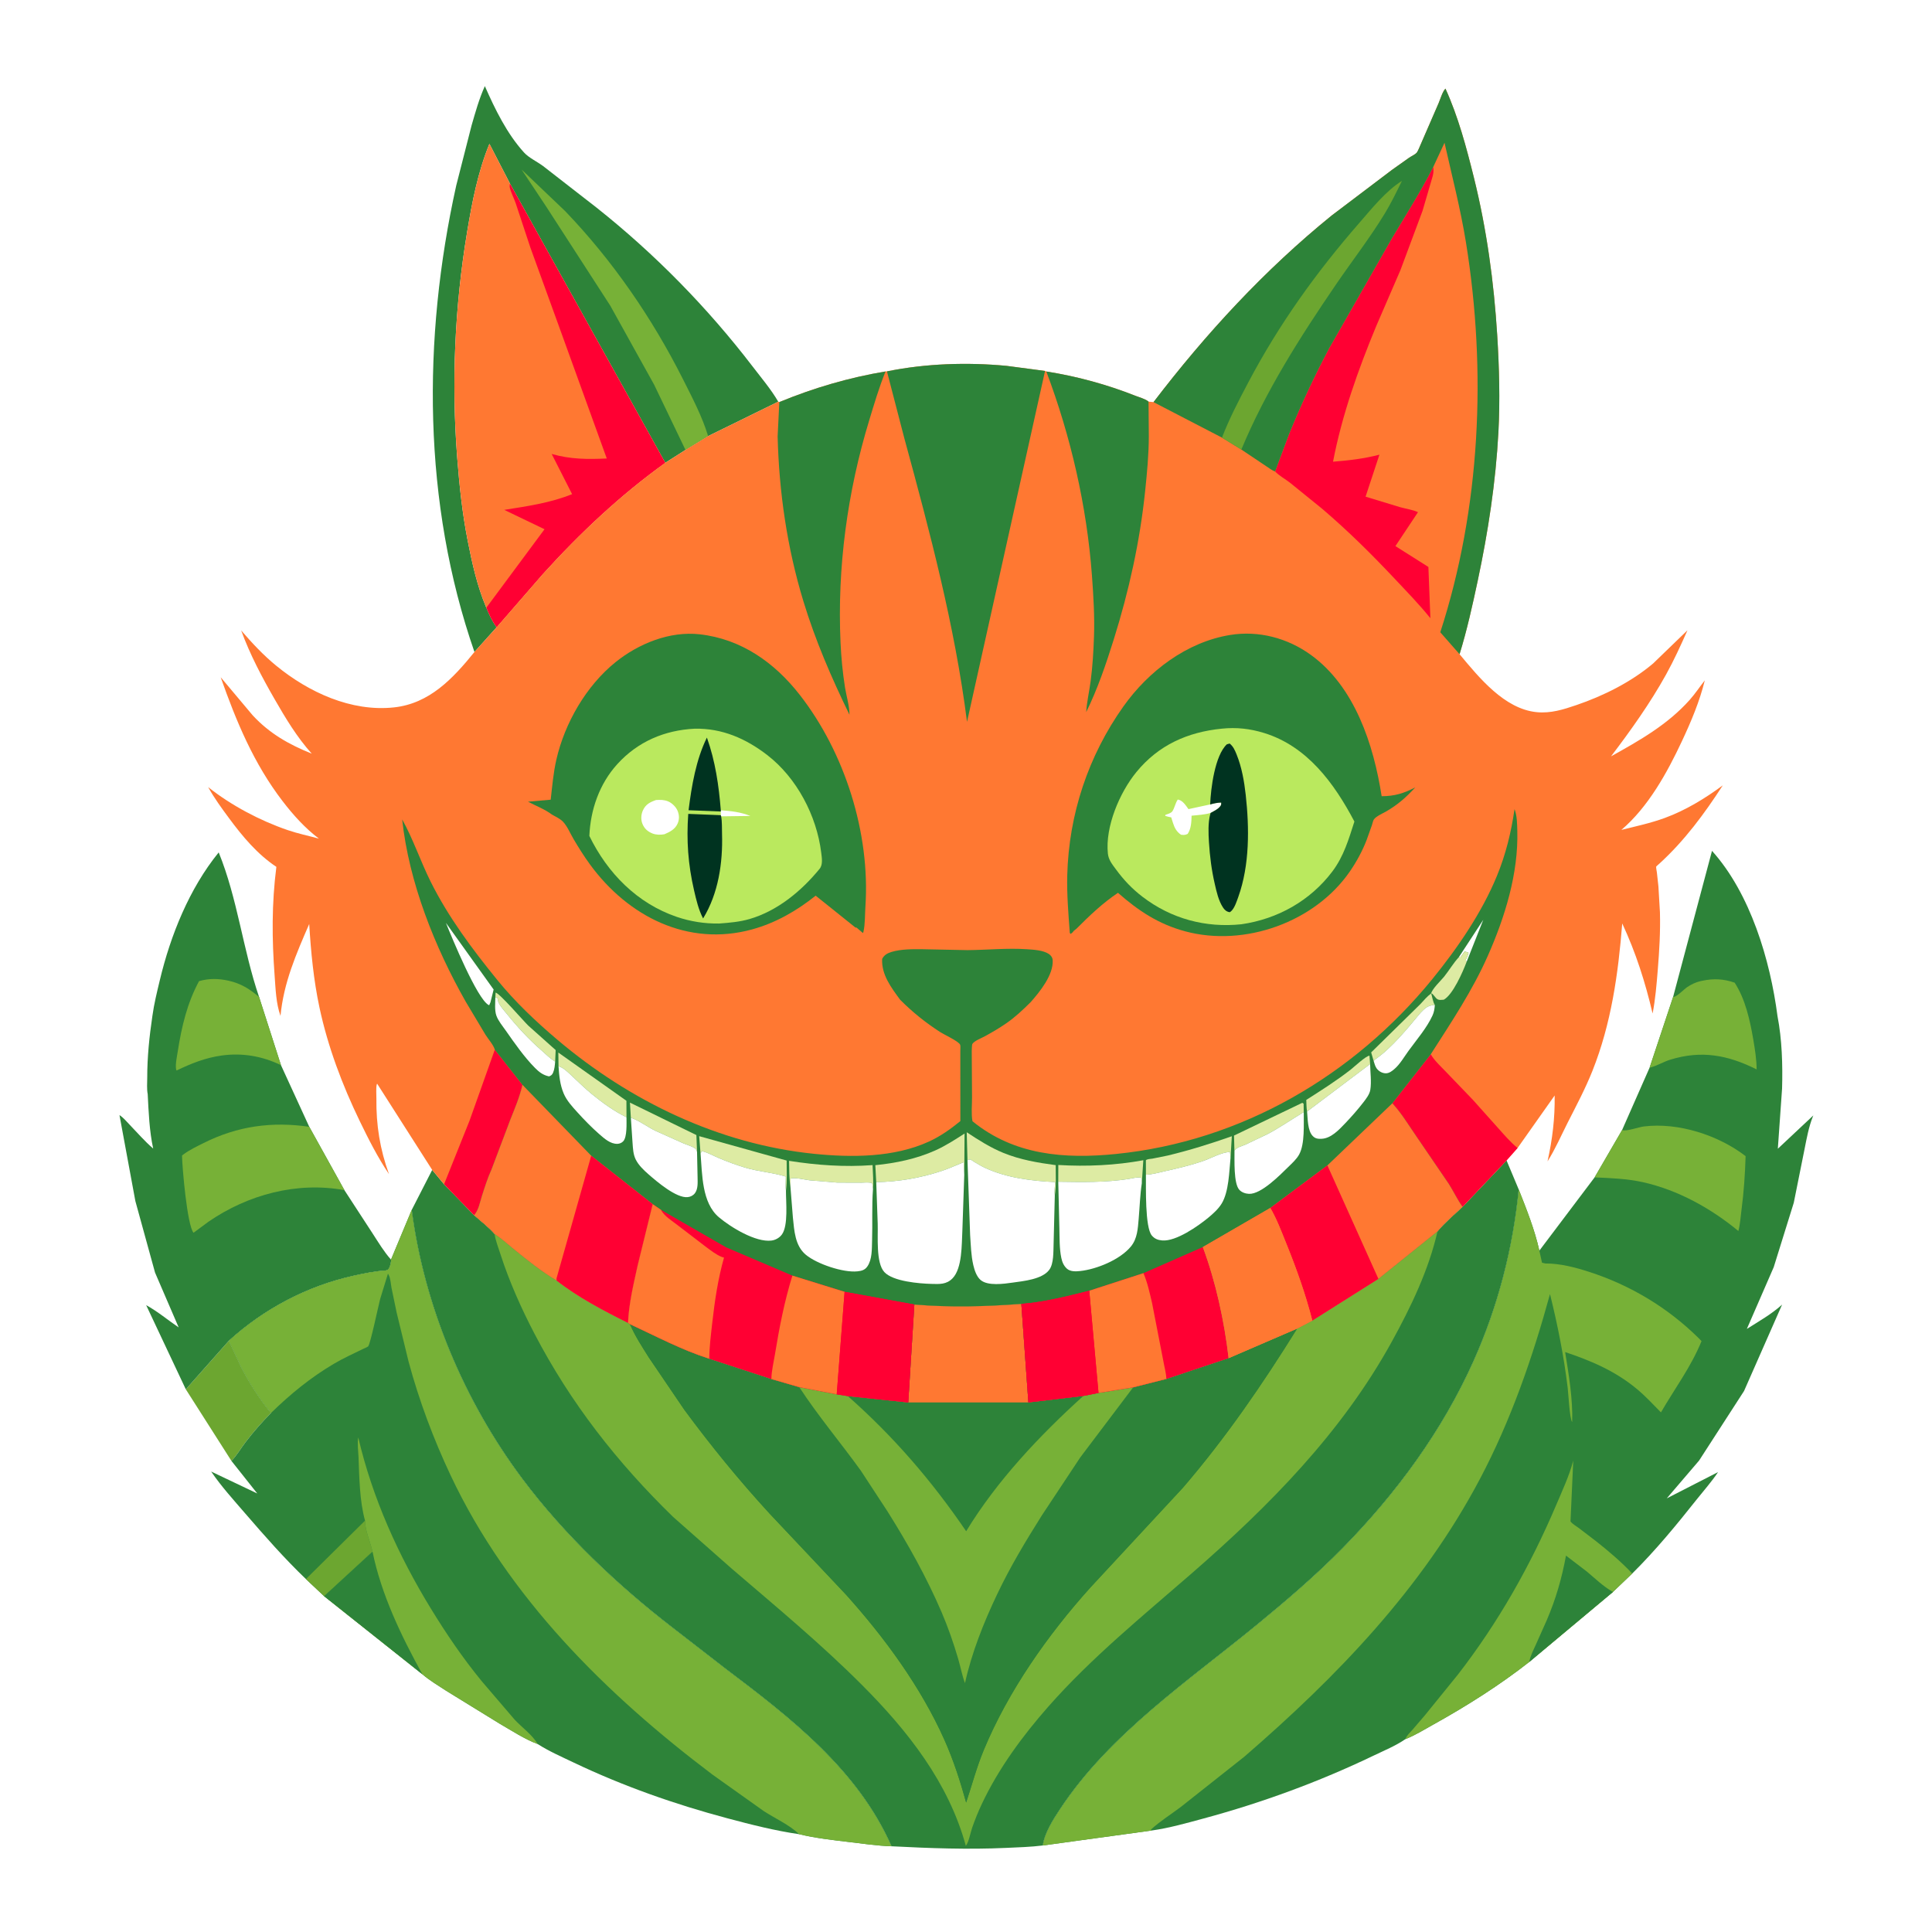 <svg version="1.1" xmlns="http://www.w3.org/2000/svg" style="display: block;" viewBox="0 0 2048 2048" width="1024" height="1024">
<path transform="translate(0,0)" fill="rgb(255,255,255)" d="M -0 -0 L 2048 0 L 2048 2048 L -0 2048 L -0 -0 z"/>
<path transform="translate(0,0)" fill="rgb(108,166,48)" d="M 242.606 1421.25 L 255.545 1448.95 C 264.097 1465.71 275.335 1483.31 287.312 1497.79 C 277.497 1507.68 268.551 1517.9 260.106 1529 C 255.217 1535.43 250.983 1542.86 245.323 1548.6 L 196.967 1472.73 L 242.606 1421.25 z"/>
<path transform="translate(0,0)" fill="rgb(45,131,57)" d="M 502.933 691.125 C 448.054 533.106 447.649 359.007 483.587 196.826 L 499.849 133.125 C 503.919 119.03 507.9 104.655 513.962 91.277 C 524.784 115.852 537.348 141.699 555.569 161.741 C 560.654 167.335 569.613 171.446 575.831 176.129 L 632.524 220.205 C 694.065 269.077 749.924 325.991 797.698 388.356 C 806.913 400.386 817.376 412.74 824.99 425.801 L 750.641 462.288 L 726.643 476.952 L 705.215 490.596 L 540.564 194.598 L 518.812 152.468 C 506.571 182.341 500.445 214.189 495.169 245.912 C 482.012 325.027 478.432 405.56 484.687 485.5 C 486.994 514.975 490.039 543.944 495.745 573 C 500.392 596.669 505.753 620.967 515.145 643.273 L 515.55 644.195 C 518.474 651.42 521.808 658.62 526.454 664.919 L 502.933 691.125 z"/>
<path transform="translate(0,0)" fill="rgb(119,177,55)" d="M 726.643 476.952 L 693.395 407.763 L 646.896 324 L 578.997 219 L 552.89 179.706 L 599.09 223.79 C 649.292 276.045 691.274 337.054 723.839 401.706 C 733.566 421.017 744.402 441.547 750.641 462.288 L 726.643 476.952 z"/>
<path transform="translate(0,0)" fill="rgb(255,120,50)" d="M 515.55 644.195 L 515.145 643.273 C 505.753 620.967 500.392 596.669 495.745 573 C 490.039 543.944 486.994 514.975 484.687 485.5 C 478.432 405.56 482.012 325.027 495.169 245.912 C 500.445 214.189 506.571 182.341 518.812 152.468 L 540.564 194.598 L 705.215 490.596 C 657.538 524.816 614.798 565.077 575.435 608.538 L 526.454 664.919 C 521.808 658.62 518.474 651.42 515.55 644.195 z"/>
<path transform="translate(0,0)" fill="rgb(255,0,51)" d="M 515.55 644.195 L 577.222 561.006 L 534.515 540.485 C 558.822 536.615 583.553 533.115 606.457 523.814 L 584.81 481.222 C 604.739 486.933 622.697 486.958 643.205 486.027 L 592.556 346.01 L 562.245 262.496 L 546.676 215.488 C 544.838 210.023 541.519 203.942 540.31 198.494 C 540.074 197.428 540.434 195.618 540.564 194.598 L 705.215 490.596 C 657.538 524.816 614.798 565.077 575.435 608.538 L 526.454 664.919 C 521.808 658.62 518.474 651.42 515.55 644.195 z"/>
<path transform="translate(0,0)" fill="rgb(45,131,57)" d="M 161.536 1077 C 163.256 1064.32 166.433 1051.49 169.407 1039.06 C 180.826 991.309 200.66 941.95 231.83 903.582 C 251.868 952.729 257.483 1006.65 274.651 1056.88 L 297.844 1129.11 L 327.835 1194.45 L 365.078 1261.6 L 395.127 1307.75 C 401.164 1317.05 407.075 1326.96 414.478 1335.25 C 414.9 1337.88 413.457 1343.32 411.735 1345.37 C 411.03 1346.2 409.898 1346.49 408.906 1346.81 C 397.351 1347.48 386.195 1349.84 374.923 1352.32 C 325.824 1363.14 279.781 1387.41 242.606 1421.25 L 196.967 1472.73 L 154.944 1383.53 C 166.949 1390.02 178.039 1399.46 189.399 1407.1 L 164.349 1348.99 L 143.483 1273.15 L 126.654 1182.08 C 130.755 1184.63 134.194 1188.92 137.562 1192.4 C 145.704 1200.8 153.473 1209.91 162.379 1217.51 C 158.325 1198.89 157.544 1178.79 156.565 1159.78 C 155.487 1154.49 156.078 1147.83 156.074 1142.4 C 156.055 1120.47 158.329 1098.67 161.536 1077 z"/>
<path transform="translate(0,0)" fill="rgb(119,177,55)" d="M 210.984 1040.07 C 221.288 1037 231.903 1037.22 242.316 1039.59 C 255.54 1042.61 264.448 1048.23 274.651 1056.88 L 297.844 1129.11 C 278.047 1119.53 256.834 1115.86 235 1118.89 C 217.688 1121.29 202.78 1127.28 187.13 1134.81 L 186.647 1133.42 C 185.782 1128.03 187.585 1119.9 188.436 1114.49 C 192.55 1088.28 198.305 1063.57 210.984 1040.07 z"/>
<path transform="translate(0,0)" fill="rgb(119,177,55)" d="M 192.949 1224.93 L 194.16 1223.97 C 200.637 1219.02 208.684 1215.23 215.963 1211.59 C 251.881 1193.63 288.252 1188.67 327.835 1194.45 L 365.078 1261.6 C 314.819 1252.39 262.922 1266.28 221.141 1294.96 L 205.161 1306.77 C 198.409 1299.1 193.106 1237.04 192.949 1224.93 z"/>
<path transform="translate(0,0)" fill="rgb(45,131,57)" d="M 436.438 1282.55 C 449.766 1384.83 492.139 1485.28 553.852 1567.73 C 597.804 1626.45 654.394 1680.18 712.445 1724.94 L 768.863 1768.66 C 837.91 1820.79 909.258 1875.86 945.083 1957.13 C 930.213 1956.66 915.027 1954.41 900.253 1952.64 C 882.702 1950.53 864.216 1948.49 847.048 1944.31 C 821.617 1940.66 796.189 1934.16 771.376 1927.55 C 715.332 1912.61 660.375 1893.3 607.986 1868.31 C 595.272 1862.24 581.79 1856.35 569.934 1848.74 C 556.059 1843.61 542.298 1834.47 529.446 1827.05 L 473.049 1792.34 C 464.613 1786.78 455.309 1781.34 447.702 1774.74 L 343.556 1691.99 L 324.277 1673.87 C 301.546 1652.07 280.589 1628.24 260.027 1604.41 C 247.642 1590.05 234.498 1575.57 223.83 1559.89 L 272.72 1583.15 L 245.323 1548.6 C 250.983 1542.86 255.217 1535.43 260.106 1529 C 268.551 1517.9 277.497 1507.68 287.312 1497.79 C 275.335 1483.31 264.097 1465.71 255.545 1448.95 L 242.606 1421.25 C 279.781 1387.41 325.824 1363.14 374.923 1352.32 C 386.195 1349.84 397.351 1347.48 408.906 1346.81 C 409.898 1346.49 411.03 1346.2 411.735 1345.37 C 413.457 1343.32 414.9 1337.88 414.478 1335.25 L 436.438 1282.55 z"/>
<path transform="translate(0,0)" fill="rgb(108,166,48)" d="M 386.955 1611.93 C 386.939 1622.21 392.557 1634.56 394.892 1644.79 L 343.556 1691.99 L 324.277 1673.87 L 386.955 1611.93 z"/>
<path transform="translate(0,0)" fill="rgb(119,177,55)" d="M 386.955 1611.93 C 381.124 1591.06 380.921 1565.98 380.037 1544.37 C 379.777 1537.99 378.592 1529.87 379.765 1523.7 C 394.763 1588.01 422.352 1648.97 456.688 1705.09 C 473.115 1731.94 490.744 1757.89 510.741 1782.24 L 545.425 1822.77 C 552.867 1830.82 564.694 1839.33 569.934 1848.74 C 556.059 1843.61 542.298 1834.47 529.446 1827.05 L 473.049 1792.34 C 464.613 1786.78 455.309 1781.34 447.702 1774.74 L 343.556 1691.99 L 394.892 1644.79 C 392.557 1634.56 386.939 1622.21 386.955 1611.93 z"/>
<path transform="translate(0,0)" fill="rgb(45,131,57)" d="M 343.556 1691.99 L 394.892 1644.79 C 404.196 1690.37 425.385 1734.27 447.702 1774.74 L 343.556 1691.99 z"/>
<path transform="translate(0,0)" fill="rgb(119,177,55)" d="M 436.438 1282.55 C 449.766 1384.83 492.139 1485.28 553.852 1567.73 C 597.804 1626.45 654.394 1680.18 712.445 1724.94 L 768.863 1768.66 C 837.91 1820.79 909.258 1875.86 945.083 1957.13 C 930.213 1956.66 915.027 1954.41 900.253 1952.64 C 882.702 1950.53 864.216 1948.49 847.048 1944.31 C 837.008 1934.44 821.193 1927.46 809.394 1919.68 L 755.176 1881.1 C 642.489 1796.02 538.676 1693.37 477.726 1564.04 C 459.506 1525.37 444.224 1484.66 433.115 1443.37 L 420.416 1391.2 L 415.031 1365.26 C 414.22 1361.04 414.031 1355.11 411.963 1351.35 L 411.242 1350.12 L 402.983 1377 C 401.218 1383.54 392.517 1425.27 390.254 1427.21 C 389.095 1428.21 386.722 1429 385.26 1429.72 C 374.676 1434.95 364 1439.7 353.814 1445.73 C 329.069 1460.37 307.851 1477.78 287.312 1497.79 C 275.335 1483.31 264.097 1465.71 255.545 1448.95 L 242.606 1421.25 C 279.781 1387.41 325.824 1363.14 374.923 1352.32 C 386.195 1349.84 397.351 1347.48 408.906 1346.81 C 409.898 1346.49 411.03 1346.2 411.735 1345.37 C 413.457 1343.32 414.9 1337.88 414.478 1335.25 L 436.438 1282.55 z"/>
<path transform="translate(0,0)" fill="rgb(45,131,57)" d="M 1773.52 1056.94 L 1814.79 901.943 C 1855.57 947.302 1876.49 1017.74 1884.23 1077.18 C 1889.01 1101.76 1889.8 1129.02 1889.07 1153.99 L 1884.58 1217.7 L 1922.19 1182.42 L 1921.61 1183.86 C 1917.32 1194.71 1915.21 1206.48 1912.93 1217.91 L 1901.48 1274.96 L 1880.23 1343.21 L 1851.73 1408.71 C 1864.32 1400.75 1878.05 1392.97 1889.1 1382.93 L 1848.78 1474.47 L 1801.68 1547.37 L 1800.94 1548.45 L 1766.81 1588.35 L 1821.23 1560.47 C 1814.4 1570.72 1806.23 1579.84 1798.59 1589.47 C 1776.94 1616.75 1755.03 1643.43 1730.23 1668 L 1709.77 1687.55 L 1621.06 1761.74 C 1589.87 1786.24 1554.71 1808.46 1520.05 1827.72 C 1510.28 1833.14 1500.1 1839.52 1489.72 1843.59 C 1479.56 1850.61 1467.28 1855.63 1456.16 1860.98 C 1398.23 1888.81 1337.68 1910.99 1275.63 1927.74 C 1257.86 1932.54 1239.23 1937.84 1221 1940.4 L 1105.45 1956.28 C 1107.18 1943.01 1116.55 1928.5 1123.84 1917.48 C 1176.51 1837.83 1259.64 1781.94 1332.49 1722.16 C 1363.78 1696.48 1394.75 1670.01 1423.13 1641.11 C 1480.2 1583 1529.03 1516.63 1562.34 1442 C 1587.92 1384.68 1603.76 1323.33 1609.91 1260.88 C 1618.09 1281.54 1627.02 1304.05 1631.77 1325.73 L 1690.34 1248.08 L 1719.47 1197.92 L 1748.63 1131.76 L 1773.52 1056.94 z"/>
<path transform="translate(0,0)" fill="rgb(119,177,55)" d="M 1773.52 1056.94 C 1777.47 1056.8 1785 1048.73 1788.56 1046.33 C 1792.61 1043.61 1797.71 1041.12 1802.5 1040.07 L 1804.5 1039.66 C 1816.44 1037.05 1827.22 1037.63 1838.81 1041.67 C 1850.14 1059.11 1855.09 1081.62 1858.55 1101.94 C 1860.27 1112.04 1862.1 1123.37 1862.1 1133.62 C 1831.59 1118.35 1803.68 1113.08 1770.46 1123.33 C 1763.57 1125.46 1757.25 1129.42 1750.41 1131.3 L 1748.63 1131.76 L 1773.52 1056.94 z"/>
<path transform="translate(0,0)" fill="rgb(119,177,55)" d="M 1719.47 1197.92 C 1724.19 1199.59 1736.78 1194.81 1742.5 1194.1 C 1779.01 1189.58 1821.46 1203.26 1850.42 1225.55 C 1849.81 1244.87 1848.54 1263.76 1846.01 1282.94 C 1845.06 1290.18 1844.64 1297.89 1842.74 1304.92 C 1813.76 1280.9 1778.52 1261.36 1741.5 1253.16 C 1724.85 1249.48 1707.34 1248.81 1690.34 1248.08 L 1719.47 1197.92 z"/>
<path transform="translate(0,0)" fill="rgb(119,177,55)" d="M 1489.72 1843.59 C 1491.17 1839.68 1494.69 1836.54 1497.42 1833.45 L 1510.5 1818.22 L 1545.31 1775.3 C 1588.33 1719.81 1622.47 1659.37 1649.85 1594.85 C 1656.36 1579.51 1663.47 1564.41 1667.72 1548.25 L 1664.8 1612.75 C 1666.87 1615.56 1670.73 1617.65 1673.58 1619.76 L 1692.36 1634.11 C 1705.58 1644.63 1718.66 1655.67 1730.23 1668 L 1709.77 1687.55 L 1621.06 1761.74 C 1589.87 1786.24 1554.71 1808.46 1520.05 1827.72 C 1510.28 1833.14 1500.1 1839.52 1489.72 1843.59 z"/>
<path transform="translate(0,0)" fill="rgb(45,131,57)" d="M 1621.06 1761.74 L 1621.17 1761.27 C 1622.36 1755.11 1625.39 1749.32 1627.96 1743.62 L 1639.67 1717.4 C 1649.29 1694.92 1655.61 1672.99 1660.02 1649.02 L 1682.38 1666.12 C 1690.83 1673.27 1698.94 1681.07 1708.47 1686.78 L 1709.77 1687.55 L 1621.06 1761.74 z"/>
<path transform="translate(0,0)" fill="rgb(119,177,55)" d="M 1609.91 1260.88 C 1618.09 1281.54 1627.02 1304.05 1631.77 1325.73 L 1634.59 1338.51 L 1638.16 1339.35 C 1653.74 1339.23 1670 1343.51 1684.72 1348.28 C 1728.46 1362.45 1767.86 1386.14 1800.58 1418.42 L 1803.7 1421.64 C 1792.66 1448.79 1775.26 1472.04 1760.67 1497.18 C 1752.57 1488.94 1744.57 1480.28 1735.72 1472.85 C 1712.75 1453.58 1687.2 1442.66 1659.11 1433.25 C 1662.97 1457.14 1667.39 1483.27 1666.57 1507.5 C 1663.84 1503.67 1662.58 1477.48 1661.81 1471.16 C 1657.78 1437.64 1651.17 1404.53 1643.06 1371.77 C 1624.65 1439.03 1601.42 1506.08 1568.73 1567.87 C 1507.3 1684.02 1417.51 1776.99 1319.03 1862.18 L 1251.75 1915.42 C 1241.37 1923.25 1229.52 1930.67 1220 1939.44 L 1221 1940.4 L 1105.45 1956.28 C 1107.18 1943.01 1116.55 1928.5 1123.84 1917.48 C 1176.51 1837.83 1259.64 1781.94 1332.49 1722.16 C 1363.78 1696.48 1394.75 1670.01 1423.13 1641.11 C 1480.2 1583 1529.03 1516.63 1562.34 1442 C 1587.92 1384.68 1603.76 1323.33 1609.91 1260.88 z"/>
<path transform="translate(0,0)" fill="rgb(45,131,57)" d="M 1597.01 1230.1 L 1609.91 1260.88 C 1603.76 1323.33 1587.92 1384.68 1562.34 1442 C 1529.03 1516.63 1480.2 1583 1423.13 1641.11 C 1394.75 1670.01 1363.78 1696.48 1332.49 1722.16 C 1259.64 1781.94 1176.51 1837.83 1123.84 1917.48 C 1116.55 1928.5 1107.18 1943.01 1105.45 1956.28 C 1092.66 1957.89 1079.48 1958.25 1066.59 1958.84 C 1025.88 1960.72 985.728 1959.21 945.083 1957.13 C 909.258 1875.86 837.91 1820.79 768.863 1768.66 L 712.445 1724.94 C 654.394 1680.18 597.804 1626.45 553.852 1567.73 C 492.139 1485.28 449.766 1384.83 436.438 1282.55 L 458.143 1240.16 L 470.736 1255.36 L 502.595 1288.18 C 509.674 1294.57 518.063 1300.83 524.262 1308 C 531.588 1312.83 538.007 1318.74 544.796 1324.26 C 559.018 1335.83 574.217 1348.06 590 1357.39 C 612.716 1375.2 639.906 1389.43 665.734 1402.32 L 667.72 1403.62 C 695.598 1416.56 722.472 1430.91 751.879 1440.31 L 817.688 1461.82 L 847.235 1470.39 L 886.968 1478.04 L 898.686 1479.89 L 962.766 1486.65 L 969.238 1382.85 C 1007.57 1386.06 1044.38 1385 1082.68 1382.17 L 1090.13 1486.63 L 1148.44 1479.7 L 1164.45 1476.55 L 1201.23 1470.61 L 1236.4 1461.72 L 1302.39 1439.67 L 1375.06 1408.3 L 1391.12 1399.87 L 1461.16 1355.66 L 1523.83 1305.26 C 1531.51 1295.91 1541.51 1287.64 1550.34 1279.34 L 1597.01 1230.1 z"/>
<path transform="translate(0,0)" fill="rgb(119,177,55)" d="M 1523.83 1305.26 C 1514.48 1346.31 1495.55 1385.58 1475.33 1422.29 C 1422.22 1518.72 1345.44 1596.36 1262.94 1668.12 C 1210.98 1713.32 1157.14 1757.08 1111.43 1808.89 C 1084.04 1839.93 1058.44 1874.77 1040.76 1912.32 C 1036.88 1920.56 1033.46 1929.05 1030.47 1937.66 C 1028.64 1942.91 1027.07 1952.44 1023.83 1956.69 C 1005.48 1889.49 962.237 1834.75 913.802 1786.2 C 869.95 1742.25 822.462 1703.01 775.416 1662.62 L 713.5 1607.97 C 654.102 1550.13 604.836 1487.22 566.437 1413.54 C 552.404 1386.61 539.904 1358.57 530.556 1329.66 C 528.27 1322.59 525.374 1315.36 524.262 1308 C 531.588 1312.83 538.007 1318.74 544.796 1324.26 C 559.018 1335.83 574.217 1348.06 590 1357.39 C 612.716 1375.2 639.906 1389.43 665.734 1402.32 L 667.72 1403.62 C 673.16 1416.26 680.462 1427.3 687.736 1438.93 L 725.548 1494.61 C 753.829 1532.94 783.656 1569.46 815.872 1604.57 L 896.884 1690.49 C 937.68 1735.93 975.799 1787.87 1000.87 1843.76 C 1010.52 1865.26 1017.89 1888.08 1024.16 1910.78 C 1030.25 1892.38 1035.26 1873.42 1042.68 1855.5 C 1068.59 1792.87 1110.61 1733.06 1155.89 1682.79 L 1254.05 1576.93 C 1299.51 1524.03 1338.28 1467.41 1375.06 1408.3 L 1391.12 1399.87 L 1461.16 1355.66 L 1523.83 1305.26 z"/>
<path transform="translate(0,0)" fill="rgb(45,131,57)" d="M 969.238 1382.85 C 1007.57 1386.06 1044.38 1385 1082.68 1382.17 L 1090.13 1486.63 L 1148.44 1479.7 L 1164.45 1476.55 L 1201.23 1470.61 L 1236.4 1461.72 L 1302.39 1439.67 L 1375.06 1408.3 C 1338.28 1467.41 1299.51 1524.03 1254.05 1576.93 L 1155.89 1682.79 C 1110.61 1733.06 1068.59 1792.87 1042.68 1855.5 C 1035.26 1873.42 1030.25 1892.38 1024.16 1910.78 C 1017.89 1888.08 1010.52 1865.26 1000.87 1843.76 C 975.799 1787.87 937.68 1735.93 896.884 1690.49 L 815.872 1604.57 C 783.656 1569.46 753.829 1532.94 725.548 1494.61 L 687.736 1438.93 C 680.462 1427.3 673.16 1416.26 667.72 1403.62 C 695.598 1416.56 722.472 1430.91 751.879 1440.31 L 817.688 1461.82 L 847.235 1470.39 L 886.968 1478.04 L 898.686 1479.89 L 962.766 1486.65 L 969.238 1382.85 z"/>
<path transform="translate(0,0)" fill="rgb(119,177,55)" d="M 969.238 1382.85 C 1007.57 1386.06 1044.38 1385 1082.68 1382.17 L 1090.13 1486.63 L 1148.44 1479.7 L 1164.45 1476.55 L 1201.23 1470.61 L 1145.19 1544.82 L 1104.62 1606.04 C 1087.27 1633.61 1071.03 1660.51 1057.01 1690.01 C 1042.71 1720.09 1030.15 1751.62 1022.91 1784.2 C 1019.81 1775.84 1018.22 1766.96 1015.71 1758.41 C 1010.8 1741.71 1005.01 1725 998.142 1709.01 C 982.149 1671.78 962.448 1636.62 940.912 1602.34 L 912.451 1558.85 C 891.114 1529.3 867.153 1500.85 847.235 1470.39 L 886.968 1478.04 L 898.686 1479.89 L 962.766 1486.65 L 969.238 1382.85 z"/>
<path transform="translate(0,0)" fill="rgb(45,131,57)" d="M 969.238 1382.85 C 1007.57 1386.06 1044.38 1385 1082.68 1382.17 L 1090.13 1486.63 L 1148.44 1479.7 C 1102.07 1521.64 1056.79 1569.57 1024.17 1623.18 C 987.81 1569.82 947.097 1522.61 898.686 1479.89 L 962.766 1486.65 L 969.238 1382.85 z"/>
<path transform="translate(0,0)" fill="rgb(255,120,50)" d="M 969.238 1382.85 C 1007.57 1386.06 1044.38 1385 1082.68 1382.17 L 1090.13 1486.63 L 962.766 1486.65 L 969.238 1382.85 z"/>
<path transform="translate(0,0)" fill="rgb(255,120,50)" d="M 1222.76 426.273 C 1278.25 353.631 1340.51 286.109 1411.68 228.403 L 1475.54 180.079 L 1493.64 167.233 C 1495.91 165.679 1499.6 164.035 1501.42 162.21 C 1503.13 160.484 1505.01 155.104 1506.12 152.796 L 1524.94 109.454 C 1526.81 105.1 1529.03 97.24 1532.23 93.913 C 1545.78 123.679 1554.46 156.312 1562.33 187.971 C 1575.97 242.839 1583.62 299.032 1587.12 355.431 C 1589.22 389.395 1590.19 423.965 1588.39 457.969 C 1585.57 510.899 1577.5 563.705 1566.47 615.5 C 1560.9 641.615 1555.11 667.959 1547.19 693.481 C 1567.79 718.134 1594.69 751.583 1629 754.917 C 1643.88 756.362 1657.18 752.144 1671.09 747.403 C 1699.74 737.637 1729.25 722.923 1752.43 703.265 L 1788.79 668.116 C 1781.78 683.898 1774.46 699.941 1766.09 715.042 C 1749.24 745.421 1728.78 774.108 1707.78 801.739 C 1738.05 784.928 1767.73 768.139 1791.06 742 C 1796.96 735.391 1801.69 728.111 1807.16 721.205 C 1801.57 743.797 1792.73 764.704 1782.88 785.738 C 1767.26 819.09 1747.18 855.528 1718.71 879.739 C 1734.09 875.907 1749.84 872.533 1764.73 867.068 C 1786.84 858.956 1807.33 846.458 1826.21 832.523 C 1806.61 862.772 1785.75 891.06 1759.03 915.479 C 1758.84 915.65 1755.67 918.382 1755.63 918.557 C 1755.38 919.776 1756.21 923.486 1756.37 924.879 L 1757.99 939.621 L 1759.61 967.097 C 1760.17 987.43 1758.96 1007.75 1757.32 1028 C 1756.07 1043.4 1754.78 1059.16 1751.83 1074.34 C 1744.06 1041.25 1734.05 1009.79 1719.63 978.898 C 1715.41 1032.26 1707.97 1085.26 1687.98 1135.34 C 1680.44 1154.21 1671 1171.93 1661.83 1190 C 1654.94 1203.58 1648.59 1218.28 1640.44 1231.11 C 1645.62 1207.79 1648.38 1185.16 1648 1161.26 L 1608.69 1216.93 L 1597.01 1230.1 L 1550.34 1279.34 C 1541.51 1287.64 1531.51 1295.91 1523.83 1305.26 L 1461.16 1355.66 L 1391.12 1399.87 L 1375.06 1408.3 L 1302.39 1439.67 L 1236.4 1461.72 L 1201.23 1470.61 L 1164.45 1476.55 L 1148.44 1479.7 L 1090.13 1486.63 L 1082.68 1382.17 C 1044.38 1385 1007.57 1386.06 969.238 1382.85 L 962.766 1486.65 L 898.686 1479.89 L 886.968 1478.04 L 847.235 1470.39 L 817.688 1461.82 L 751.879 1440.31 C 722.472 1430.91 695.598 1416.56 667.72 1403.62 L 665.734 1402.32 C 639.906 1389.43 612.716 1375.2 590 1357.39 C 574.217 1348.06 559.018 1335.83 544.796 1324.26 C 538.007 1318.74 531.588 1312.83 524.262 1308 C 518.063 1300.83 509.674 1294.57 502.595 1288.18 L 470.736 1255.36 L 458.143 1240.16 L 399.773 1148.74 L 399.367 1149.6 C 398.439 1153.82 399.048 1160.04 398.994 1164.44 C 398.653 1192.47 402.768 1218.2 412.334 1244.6 C 400.489 1227 390.632 1207.61 381.401 1188.53 C 362.809 1150.09 347.552 1109.71 338.626 1067.89 C 332.408 1038.76 329.593 1009.17 327.779 979.487 C 313.868 1011.46 300.654 1041.81 297.34 1076.89 C 292.577 1063.57 292.179 1048.59 291.132 1034.56 C 288.214 995.45 287.963 957.899 292.962 918.911 C 272.76 905.464 257.136 886.73 242.857 867.403 C 234.923 856.664 227.172 846.123 220.699 834.411 C 245.105 853.779 275.637 869.928 305.036 879.961 C 315.884 883.663 327.04 885.974 338.077 888.992 C 323.401 877.916 310.798 863.894 299.635 849.354 C 269.057 809.529 250.484 764.884 233.951 717.924 L 267.876 758.292 C 285.843 777.683 306.344 789.186 330.474 798.914 C 314.758 781.43 302.886 761.613 291.212 741.339 C 277.724 717.915 264.946 693.769 255.661 668.319 C 267.163 681.627 279.171 694.541 292.817 705.699 C 327.199 733.81 372.163 754.704 417.5 749.884 C 455.291 745.867 480.087 719.317 502.933 691.125 L 526.454 664.919 L 575.435 608.538 C 614.798 565.077 657.538 524.816 705.215 490.596 L 726.643 476.952 L 750.641 462.288 L 824.99 425.801 L 826.105 426.216 C 862.735 411.143 899.626 400.333 938.697 393.75 L 940.203 393.671 C 981.308 385.306 1025.37 383.868 1067.08 387.826 L 1107.79 393.209 L 1109.13 393.79 C 1141.47 398.859 1173.32 407.561 1203.78 419.62 C 1207.85 421.233 1214.24 422.888 1217.5 425.722 L 1222.76 426.273 z"/>
<path transform="translate(0,0)" fill="rgb(255,0,51)" d="M 497.731 1187.99 L 524.511 1112.72 L 553.83 1149.98 C 551.013 1162.64 545.689 1175.11 540.912 1187.13 L 521.123 1239.52 C 516.97 1248.68 513.949 1258.19 510.901 1267.76 C 508.779 1274.42 507.356 1282.93 502.595 1288.18 L 470.736 1255.36 L 497.731 1187.99 z"/>
<path transform="translate(0,0)" fill="rgb(255,0,51)" d="M 1475.9 1169.59 L 1516.65 1117.6 C 1520.52 1124.3 1526.97 1130.09 1532.31 1135.7 L 1561.39 1165.95 L 1587.21 1194.84 C 1593.87 1202.2 1600.96 1210.72 1608.69 1216.93 L 1597.01 1230.1 L 1550.34 1279.34 C 1544.96 1271.91 1540.74 1262.94 1535.8 1255.11 L 1501.18 1204.35 C 1493.15 1192.77 1485.51 1179.93 1475.9 1169.59 z"/>
<path transform="translate(0,0)" fill="rgb(45,131,57)" d="M 1109.13 393.79 C 1141.47 398.859 1173.32 407.561 1203.78 419.62 C 1207.85 421.233 1214.24 422.888 1217.5 425.722 L 1217.79 462.24 C 1217.79 481.651 1215.91 501.194 1213.91 520.483 C 1208.33 574.193 1196.74 626.441 1180.6 677.926 C 1172.45 703.938 1163.5 730.365 1151.42 754.844 C 1152.04 744.036 1154.75 732.644 1156.16 721.812 C 1158.21 706.222 1159.11 690.641 1159.67 674.938 C 1160.43 653.468 1159.08 631.401 1157.5 609.99 C 1152.06 536.559 1135.13 462.749 1109.13 393.79 z"/>
<path transform="translate(0,0)" fill="rgb(45,131,57)" d="M 826.105 426.216 C 862.735 411.143 899.626 400.333 938.697 393.75 C 931.797 410.781 926.802 427.827 921.452 445.374 C 898.266 521.421 887.384 601.736 891.002 681.184 C 891.728 697.126 893.262 713.003 895.752 728.769 C 897.148 737.606 900.607 748.82 900.474 757.645 C 881.374 718.387 864.275 678.938 851.543 637.069 C 834.339 580.499 825.792 521.595 824.321 462.582 L 826.105 426.216 z"/>
<path transform="translate(0,0)" fill="rgb(255,0,51)" d="M 1519.3 177.004 C 1519.96 181.915 1519.36 184.832 1517.9 189.5 L 1507.95 223.5 L 1484.48 286.42 L 1458.85 345.663 C 1439.66 391.964 1422.51 440.092 1413.07 489.421 C 1429.66 488.138 1446.11 486.204 1462.24 481.976 L 1447.56 526.493 L 1484.11 537.612 C 1489.97 539.315 1497.73 540.319 1503.11 542.945 L 1479.19 578.9 L 1514.16 601.005 L 1516.26 655.311 C 1504.47 640.7 1491.34 627.221 1478.5 613.555 C 1453.92 587.395 1429.04 562.805 1401.72 539.459 L 1367.27 511.553 C 1362.35 507.75 1355.83 504.241 1351.66 499.752 L 1366.22 460.802 C 1378.7 429.919 1393.18 398.953 1408.78 369.539 L 1475.66 252.349 C 1490.69 227.188 1505.93 203.17 1519.3 177.004 z"/>
<path transform="translate(0,0)" fill="rgb(45,131,57)" d="M 940.203 393.671 C 981.308 385.306 1025.37 383.868 1067.08 387.826 L 1107.79 393.209 L 1025.08 765.197 C 1012.1 663.099 985.732 563.945 958.69 464.843 L 940.203 393.671 z"/>
<path transform="translate(0,0)" fill="rgb(45,131,57)" d="M 1222.76 426.273 C 1278.25 353.631 1340.51 286.109 1411.68 228.403 L 1475.54 180.079 L 1493.64 167.233 C 1495.91 165.679 1499.6 164.035 1501.42 162.21 C 1503.13 160.484 1505.01 155.104 1506.12 152.796 L 1524.94 109.454 C 1526.81 105.1 1529.03 97.24 1532.23 93.913 C 1545.78 123.679 1554.46 156.312 1562.33 187.971 C 1575.97 242.839 1583.62 299.032 1587.12 355.431 C 1589.22 389.395 1590.19 423.965 1588.39 457.969 C 1585.57 510.899 1577.5 563.705 1566.47 615.5 C 1560.9 641.615 1555.11 667.959 1547.19 693.481 L 1526.76 670.238 C 1569.49 538.419 1575.99 393.303 1553.98 257 C 1548.22 221.37 1539.15 186.493 1531.25 151.314 L 1519.3 177.004 C 1505.93 203.17 1490.69 227.188 1475.66 252.349 L 1408.78 369.539 C 1393.18 398.953 1378.7 429.919 1366.22 460.802 L 1351.66 499.752 C 1348.52 498.82 1344.83 495.866 1342.03 494.068 L 1315.88 476.544 L 1295.34 463.9 L 1222.76 426.273 z"/>
<path transform="translate(0,0)" fill="rgb(108,166,48)" d="M 1295.34 463.9 C 1303.01 443.958 1313.09 424.592 1323.06 405.707 C 1355.7 343.858 1395.03 288.942 1440.97 236.246 C 1454.23 221.047 1468.97 202.475 1486.13 191.713 C 1480.41 203.365 1474.74 215.142 1467.99 226.241 C 1452.18 252.218 1433.4 276.38 1416.26 301.475 C 1378.46 356.815 1341.65 414.535 1315.88 476.544 L 1295.34 463.9 z"/>
<path transform="translate(0,0)" fill="rgb(45,131,57)" d="M 583.766 847.707 C 585.37 833.606 586.584 819.173 589.745 805.317 C 598.591 766.532 621.371 726.97 652.483 701.927 C 676.933 682.248 709.926 668.801 741.729 672.382 C 785.657 677.327 820.938 702.195 847.721 736.5 C 895.526 797.733 922.599 883.174 917.38 960.937 C 916.842 968.959 917.088 979.76 915.33 987.544 L 914.821 989.105 L 907.97 983.291 L 906.743 983.176 L 864.644 949.455 C 844.427 965.576 822.211 978.372 797.191 985.23 C 729.096 1003.9 665.699 971.393 625.554 916.536 C 619.155 907.791 613.344 898.543 607.859 889.204 C 604.541 883.555 601.305 875.776 596.821 871.053 C 593.847 867.922 588.792 865.576 585.027 863.448 C 577.536 857.801 567.977 854.214 559.698 849.829 L 583.766 847.707 z"/>
<path transform="translate(0,0)" fill="rgb(186,233,94)" d="M 736.474 772.436 C 765.47 771.915 790.548 782.846 813.268 800.356 C 844.652 824.543 865.711 864.724 870.528 903.83 C 871.2 909.29 872.46 916.525 868.851 920.942 C 849.599 944.505 824.185 965.582 794.537 974.207 C 783.935 977.291 773.269 978.153 762.321 978.976 C 747.147 979.238 731.868 976.837 717.5 971.954 C 675.399 957.645 643.958 925.52 624.735 886.108 C 625.943 858.193 635.426 830.884 654.335 810.042 C 676.062 786.092 704.503 774.008 736.474 772.436 z"/>
<path transform="translate(0,0)" fill="rgb(255,255,255)" d="M 764.077 858.916 C 774.983 859.698 785.17 860.827 795.419 864.933 L 764.446 865.353 L 764.058 864.13 L 764.086 860.218 L 764.077 858.916 z"/>
<path transform="translate(0,0)" fill="rgb(255,255,255)" d="M 695.445 848.052 C 699.963 847.803 703.894 847.731 708.146 849.469 C 712.386 851.202 716.722 855.489 718.384 859.757 C 720.13 864.241 720.221 868.629 718.278 873.05 C 715.654 879.019 710.038 881.936 704.321 884.333 C 700.259 885.075 695.603 885.082 691.722 883.546 C 686.659 881.543 683.102 878.428 681.027 873.345 C 679.237 868.963 679.501 863.532 681.416 859.241 C 684.351 852.663 688.884 850.358 695.445 848.052 z"/>
<path transform="translate(0,0)" fill="rgb(0,51,32)" d="M 764.086 860.218 L 729.914 858.876 C 733.167 833.04 737.78 805.369 749.344 781.849 C 758.273 806.946 761.965 832.515 764.077 858.916 L 764.086 860.218 z"/>
<path transform="translate(0,0)" fill="rgb(0,51,32)" d="M 764.446 865.353 C 765.524 871.227 765.211 878.063 765.386 884.058 C 766.284 914.678 761.541 947.101 745.315 973.588 C 740.534 964.473 738.043 953.848 735.74 943.86 C 729.375 916.262 727.575 890.948 729.579 862.752 L 764.058 864.13 L 764.446 865.353 z"/>
<path transform="translate(0,0)" fill="rgb(45,131,57)" d="M 1138.11 986.876 C 1137.36 988.283 1136.21 988.991 1135 989.992 L 1134.03 989 C 1132.53 968.778 1130.81 947.88 1131.34 927.609 C 1133.05 863.15 1153.55 801.331 1190.97 748.69 C 1217.46 711.435 1258 680.586 1303.91 673.101 C 1334.18 668.166 1364.79 676.312 1389.44 694.115 C 1436.16 727.854 1456.13 789.446 1464.61 844.024 C 1478.42 843.959 1488.14 840.975 1500.28 834.637 C 1490.69 845.121 1481.78 852.979 1469.48 860.105 C 1465.82 862.202 1458.7 865.246 1456.33 868.705 C 1455.47 869.96 1454.86 873.052 1454.32 874.635 L 1448.6 890.641 C 1444.13 902.181 1438.01 913.446 1431.01 923.634 C 1394.07 977.435 1319.49 1004.19 1256.53 987.294 C 1228.24 979.704 1206.77 965.521 1185.09 946.412 C 1168.88 957.303 1154.96 970.565 1141.22 984.366 L 1138.11 986.876 z"/>
<path transform="translate(0,0)" fill="rgb(186,233,94)" d="M 1295.17 772.405 C 1310.81 770.807 1325.06 772.401 1340.02 777.009 C 1385.77 791.105 1414.41 830.419 1435.72 870.872 C 1429.66 889.701 1424.46 907.736 1412.33 923.821 C 1388.88 954.91 1354.27 974.207 1316.02 979.745 C 1278.08 983.752 1241.62 973.937 1211.23 950.721 C 1200.08 942.209 1191.26 932.906 1182.97 921.605 C 1179.04 916.241 1175.12 911.651 1174.4 904.812 C 1171.4 876.321 1186.93 839.988 1204.66 818.367 C 1228.12 789.751 1258.87 776.038 1295.17 772.405 z"/>
<path transform="translate(0,0)" fill="rgb(255,255,255)" d="M 1283.27 861.754 C 1276.79 863.622 1269.8 864.036 1263.12 864.658 C 1262.98 871.219 1262.71 878.391 1258.99 883.971 C 1256.01 885.265 1255.27 885.198 1252 884.887 C 1247.33 881.797 1245.12 877.715 1243.44 872.452 L 1242.14 868.347 L 1241.56 866.444 C 1239.32 866.038 1237.27 865.564 1235.12 864.834 L 1235.5 863.701 C 1237.69 862.989 1241.47 861.957 1242.78 859.969 C 1245.18 856.343 1245.82 851.454 1248.5 847.538 C 1253.76 848.394 1256.91 853.729 1259.83 857.713 L 1282.83 852.734 C 1286.81 851.697 1290.37 850.804 1294.5 850.749 C 1294.7 853.172 1294.38 853.737 1292.75 855.552 C 1290.37 858.207 1286.36 860.027 1283.27 861.754 z"/>
<path transform="translate(0,0)" fill="rgb(0,51,32)" d="M 1282.83 852.734 C 1283.5 835.686 1287.78 800.956 1300.5 789.014 L 1303.5 788.18 C 1307.4 791.311 1309.1 795.466 1310.94 800 C 1316.28 813.17 1318.95 828.445 1320.51 842.521 C 1324.39 877.644 1324.75 916.884 1312.71 950.594 C 1311.12 955.025 1309.07 961.455 1305.94 965 C 1304.87 966.216 1304.68 966.244 1303.5 966.993 C 1300.08 966.334 1298.19 964.723 1296.32 961.836 C 1291.63 954.589 1289.55 945.073 1287.65 936.759 C 1284.27 922.027 1282.5 907.839 1281.55 892.771 C 1280.95 883.344 1280.48 872.175 1282.93 862.945 L 1283.27 861.754 C 1286.36 860.027 1290.37 858.207 1292.75 855.552 C 1294.38 853.737 1294.7 853.172 1294.5 850.749 C 1290.37 850.804 1286.81 851.697 1282.83 852.734 z"/>
<path transform="translate(0,0)" fill="rgb(45,131,57)" d="M 1030.09 1114.2 L 1030.39 1163.45 C 1030.41 1171.32 1029.42 1180.89 1030.85 1188.55 C 1075.04 1224.58 1128.31 1228.77 1183.18 1223.24 C 1315.57 1209.89 1435.07 1140.24 1518.48 1037.71 C 1544.97 1005.14 1570.98 967.207 1586.89 928.297 C 1596.3 905.288 1601.91 882.192 1605.48 857.683 C 1608.16 864.591 1608.21 873.369 1608.41 880.714 C 1609.65 926.038 1595.3 972.15 1577.16 1013.2 C 1560.83 1050.15 1538.37 1083.7 1516.65 1117.6 L 1475.9 1169.59 C 1485.51 1179.93 1493.15 1192.77 1501.18 1204.35 L 1535.8 1255.11 C 1540.74 1262.94 1544.96 1271.91 1550.34 1279.34 C 1541.51 1287.64 1531.51 1295.91 1523.83 1305.26 L 1461.16 1355.66 L 1391.12 1399.87 L 1375.06 1408.3 L 1302.39 1439.67 L 1236.4 1461.72 L 1201.23 1470.61 L 1164.45 1476.55 L 1148.44 1479.7 L 1090.13 1486.63 L 1082.68 1382.17 C 1044.38 1385 1007.57 1386.06 969.238 1382.85 L 962.766 1486.65 L 898.686 1479.89 L 886.968 1478.04 L 847.235 1470.39 L 817.688 1461.82 L 751.879 1440.31 C 722.472 1430.91 695.598 1416.56 667.72 1403.62 L 665.734 1402.32 C 639.906 1389.43 612.716 1375.2 590 1357.39 C 574.217 1348.06 559.018 1335.83 544.796 1324.26 C 538.007 1318.74 531.588 1312.83 524.262 1308 C 518.063 1300.83 509.674 1294.57 502.595 1288.18 C 507.356 1282.93 508.779 1274.42 510.901 1267.76 C 513.949 1258.19 516.97 1248.68 521.123 1239.52 L 540.912 1187.13 C 545.689 1175.11 551.013 1162.64 553.83 1149.98 L 524.511 1112.72 C 523.231 1107.83 517.548 1101.49 514.673 1096.92 L 493.696 1061.82 C 460.775 1003.81 433.501 935.406 426.31 868.595 C 437.876 889.227 445.75 912.977 456.36 934.295 C 475.217 972.182 500.602 1006.17 527.215 1038.89 C 546.085 1062.09 568.002 1082.83 590.804 1102.14 C 667.566 1167.12 762.122 1212.86 862.939 1223.09 C 902.749 1227.12 947.573 1227.09 984.594 1210.16 C 996.874 1204.54 1007.6 1196.91 1018.03 1188.41 L 1017.98 1114.32 C 1017.95 1112.71 1018.35 1108.83 1017.82 1107.5 C 1016.35 1103.82 1001.03 1096.89 996.707 1094.09 C 980.903 1083.86 967.529 1073.12 954.224 1059.82 C 944.771 1046.96 934.244 1033.18 935.112 1016.5 C 937.328 1012.22 940.619 1010.45 945.174 1009.06 C 955.285 1006 967.886 1006.08 978.369 1006.22 L 1025.58 1007.17 C 1046.56 1007 1067.76 1004.82 1088.72 1006.23 C 1095.8 1006.71 1105.83 1007.25 1111.83 1011.25 C 1114.2 1012.83 1115.75 1015.13 1115.9 1018 C 1116.71 1033.54 1102.15 1051.47 1092.51 1062.35 C 1084.33 1070.47 1076.05 1078.3 1066.52 1084.86 C 1059.32 1089.82 1051.55 1094.39 1043.85 1098.56 C 1040.56 1100.35 1032.85 1103.36 1030.83 1106.5 C 1030.18 1107.51 1030.15 1112.74 1030.09 1114.2 z"/>
<path transform="translate(0,0)" fill="rgb(255,255,255)" d="M 1546.45 1014.61 L 1572.34 975.024 L 1554.45 1020.17 L 1553.85 1017.06 C 1555.2 1014.87 1556.04 1012.46 1556.76 1010 C 1555.27 1009.34 1554.07 1008.94 1552.46 1008.72 L 1548 1015.05 L 1546.45 1014.61 z"/>
<path transform="translate(0,0)" fill="rgb(221,235,163)" d="M 1517.14 1053.04 C 1518.18 1056.61 1519.03 1062.28 1520.99 1065.32 C 1513.78 1065.67 1510.71 1068.52 1505.95 1073.46 C 1491.91 1090.21 1476.14 1110.06 1458.18 1122.73 C 1456.71 1123.78 1457.3 1123.23 1456.17 1124.84 L 1453.49 1115.59 L 1505.68 1064.36 C 1509.31 1060.42 1512.8 1056.21 1517.14 1053.04 z"/>
<path transform="translate(0,0)" fill="rgb(221,235,163)" d="M 1385.55 1178.26 C 1384.82 1174.32 1384.93 1169.95 1384.71 1165.94 C 1400.78 1155.68 1416.89 1145.51 1431.91 1133.74 C 1435.22 1131.14 1448.18 1119.05 1451.71 1119.09 L 1452.37 1127.91 L 1385.55 1178.26 z"/>
<path transform="translate(0,0)" fill="rgb(221,235,163)" d="M 1546.45 1014.61 L 1548 1015.05 L 1552.46 1008.72 C 1554.07 1008.94 1555.27 1009.34 1556.76 1010 C 1556.04 1012.46 1555.2 1014.87 1553.85 1017.06 L 1554.45 1020.17 C 1550.57 1030.42 1540.09 1054.43 1530.5 1059.72 C 1527.38 1059.91 1525.01 1060.6 1522.5 1058.27 L 1519.36 1054.59 C 1518.24 1053.26 1518.77 1053.71 1517.14 1053.04 C 1518.06 1048.23 1527.55 1039.39 1530.84 1035.28 C 1536.19 1028.58 1540.66 1020.88 1546.45 1014.61 z"/>
<path transform="translate(0,0)" fill="rgb(255,255,255)" d="M 472.689 978.29 L 523.263 1048.94 L 519.915 1062.5 L 518.566 1065.57 L 517.781 1065.25 C 505.64 1058.44 479.308 994.722 472.689 978.29 z"/>
<path transform="translate(0,0)" fill="rgb(221,235,163)" d="M 525.083 1056.99 L 525.343 1052.19 C 529.735 1052.96 554.505 1081.88 560.066 1087.25 L 589.03 1113.12 L 588.481 1125.29 L 587.384 1124.62 C 582.739 1121.73 578.412 1117.29 574.269 1113.69 C 560.81 1101.98 548.662 1088.89 537.476 1075 C 534.419 1071.2 528.51 1065.03 527.716 1060.17 L 527.534 1058.5 L 525.083 1056.99 z"/>
<path transform="translate(0,0)" fill="rgb(221,235,163)" d="M 1308.6 1219.79 L 1308.53 1219.72 L 1308.12 1203.73 L 1380.5 1169.01 L 1381.88 1170 L 1382.04 1178.87 C 1369.26 1186.56 1357.21 1194.96 1344 1202.02 L 1320.04 1213.44 C 1316.18 1215.07 1310.77 1216.22 1308.6 1219.79 z"/>
<path transform="translate(0,0)" fill="rgb(221,235,163)" d="M 668.728 1184.82 L 667.771 1168.81 L 738.188 1203.21 L 738.888 1220.86 L 737.708 1218 C 734.318 1215.25 728.338 1213.66 724.247 1211.9 L 695.091 1198.85 C 686.324 1194.67 677.725 1187.92 668.728 1184.82 z"/>
<path transform="translate(0,0)" fill="rgb(221,235,163)" d="M 592.053 1130.24 L 591.857 1115.75 L 664.032 1166.87 L 664.103 1184.34 C 651.097 1178.02 638.687 1168.99 627.506 1159.88 C 619.94 1153.71 613.017 1146.8 605.872 1140.16 C 601.938 1136.51 597.296 1131.81 592.053 1130.24 z"/>
<path transform="translate(0,0)" fill="rgb(255,255,255)" d="M 525.083 1056.99 L 527.534 1058.5 L 527.716 1060.17 C 528.51 1065.03 534.419 1071.2 537.476 1075 C 548.662 1088.89 560.81 1101.98 574.269 1113.69 C 578.412 1117.29 582.739 1121.73 587.384 1124.62 L 588.481 1125.29 C 588.184 1129.13 587.832 1133.5 586.293 1137.07 C 585.303 1139.37 584.245 1140.16 582 1141.02 C 575.823 1139.75 571.542 1136.52 567.186 1132.11 C 555.587 1120.34 545.721 1106.14 536.244 1092.61 C 532.833 1087.74 528.091 1082.08 526.141 1076.5 C 524.168 1070.85 525.014 1062.93 525.083 1056.99 z"/>
<path transform="translate(0,0)" fill="rgb(255,255,255)" d="M 1505.95 1073.46 C 1510.71 1068.52 1513.78 1065.67 1520.99 1065.32 C 1520.7 1069.32 1520.19 1072.83 1518.5 1076.51 C 1512.43 1089.75 1501.61 1102.2 1493.05 1114 C 1488.57 1120.18 1484.19 1127.85 1478.5 1132.88 C 1475.88 1135.2 1472.66 1137.77 1469 1137.74 C 1465.16 1137.71 1461.44 1135.54 1459.26 1132.51 C 1457.71 1130.36 1456.96 1127.33 1456.17 1124.84 C 1457.3 1123.23 1456.71 1123.78 1458.18 1122.73 C 1476.14 1110.06 1491.91 1090.21 1505.95 1073.46 z"/>
<path transform="translate(0,0)" fill="rgb(221,235,163)" d="M 1214.72 1245.23 L 1214.69 1229.86 C 1216.29 1228.53 1219.45 1228.55 1221.51 1228.21 L 1238.05 1224.87 C 1261.12 1219.31 1283.41 1212.32 1305.79 1204.46 L 1304.42 1227.4 L 1303.88 1221.19 C 1295.11 1221.25 1283.24 1228.08 1274.68 1230.98 C 1261.49 1235.46 1248.31 1238.52 1234.75 1241.54 C 1228.25 1242.99 1221.38 1245.05 1214.72 1245.23 z"/>
<path transform="translate(0,0)" fill="rgb(221,235,163)" d="M 742.598 1222.69 L 741.181 1204.38 L 833.882 1230.23 C 833.867 1240.81 834.471 1251.81 833.149 1262.31 C 832.46 1257.46 832.933 1252.14 832.977 1247.23 C 818.879 1242.83 803.696 1241.96 789.446 1237.63 C 780.19 1234.81 770.958 1231.41 762.049 1227.64 C 756.204 1225.18 750.149 1221.64 744 1220.23 L 742.598 1222.69 z"/>
<path transform="translate(0,0)" fill="rgb(221,235,163)" d="M 1121.8 1252.69 L 1121.86 1234.93 C 1151.63 1236.74 1182.58 1235.32 1211.96 1229.89 L 1210.38 1254.3 L 1210.11 1249 C 1207.99 1246.98 1199.8 1249.21 1196.62 1249.71 C 1171.81 1253.65 1146.81 1253.04 1121.8 1252.69 z"/>
<path transform="translate(0,0)" fill="rgb(221,235,163)" d="M 837.9 1258.11 C 836.463 1249.08 836.684 1239.67 836.467 1230.54 C 865.679 1235.17 895.413 1237.28 924.953 1235.06 C 925.233 1243.44 926.042 1252.16 925.42 1260.52 L 924.627 1254.5 L 923.848 1254.09 C 920.961 1252.98 916.172 1253.67 913.068 1253.68 L 887.552 1253.59 L 858.351 1251.18 C 853.646 1250.66 841.837 1247.66 838.007 1249.5 L 837.9 1258.11 z"/>
<path transform="translate(0,0)" fill="rgb(221,235,163)" d="M 1025.56 1229.81 L 1024.77 1200.23 C 1037.24 1208.45 1049.81 1216.48 1063.69 1222.15 C 1081.45 1229.4 1100.2 1232.58 1119.09 1235.09 C 1119.01 1245.62 1119.79 1256.95 1118.13 1267.34 C 1117.54 1262.56 1118.15 1257.84 1118.55 1253.07 C 1093.46 1251.8 1067.93 1248.78 1044.78 1238.28 C 1040.55 1236.36 1036.67 1234.03 1032.7 1231.64 C 1032.03 1231.23 1029.2 1229.18 1028.5 1229.09 C 1027.5 1228.98 1026.54 1229.57 1025.56 1229.81 z"/>
<path transform="translate(0,0)" fill="rgb(221,235,163)" d="M 928.852 1253.09 L 927.881 1235.13 C 949.579 1232.99 971.601 1228.42 991.565 1219.44 C 1002.47 1214.53 1012.45 1208.05 1022.48 1201.59 L 1022.16 1245.28 L 1021.49 1232.03 C 1013.99 1234.97 1006.64 1238.43 999 1241 C 976.636 1248.52 952.464 1252.82 928.852 1253.09 z"/>
<path transform="translate(0,0)" fill="rgb(255,255,255)" d="M 592.053 1130.24 C 597.296 1131.81 601.938 1136.51 605.872 1140.16 C 613.017 1146.8 619.94 1153.71 627.506 1159.88 C 638.687 1168.99 651.097 1178.02 664.103 1184.34 C 664.109 1190.54 664.869 1205.17 660.702 1209.74 C 659.142 1211.46 656.738 1212.47 654.391 1212.52 C 647.073 1212.7 640.648 1206.95 635.447 1202.41 C 627.219 1195.23 619.346 1187.13 612.018 1179.04 C 606.488 1172.94 600.729 1166.73 597.483 1159.04 C 593.606 1149.86 592.695 1140.06 592.053 1130.24 z"/>
<path transform="translate(0,0)" fill="rgb(255,255,255)" d="M 1452.37 1127.91 C 1452.57 1136.44 1453.95 1146.91 1452.59 1155.24 C 1451.82 1160.01 1448.19 1164.7 1445.28 1168.46 C 1439.22 1176.29 1432.62 1183.8 1425.78 1190.95 C 1419.31 1197.71 1410.84 1206.81 1400.87 1207.16 C 1397.12 1207.3 1394.43 1207.08 1391.67 1204.34 C 1385.99 1198.68 1386.32 1185.74 1385.55 1178.26 L 1452.37 1127.91 z"/>
<path transform="translate(0,0)" fill="rgb(255,255,255)" d="M 668.728 1184.82 C 677.725 1187.92 686.324 1194.67 695.091 1198.85 L 724.247 1211.9 C 728.338 1213.66 734.318 1215.25 737.708 1218 L 738.888 1220.86 L 739.466 1248.09 C 739.544 1253.43 740.039 1260.31 736.681 1264.79 C 734.826 1267.27 732.099 1268.66 729.057 1269 C 717.018 1270.36 696.166 1252.44 687.603 1244.96 C 682.505 1240.5 677.031 1235.34 673.95 1229.24 C 671.158 1223.72 670.964 1217.41 670.513 1211.37 L 668.728 1184.82 z"/>
<path transform="translate(0,0)" fill="rgb(255,255,255)" d="M 1382.04 1178.87 C 1381.9 1191.67 1383.3 1212.45 1377.23 1223.64 C 1374.43 1228.81 1369.79 1232.94 1365.63 1237.01 C 1356.74 1245.73 1336.91 1265.99 1324.04 1265.53 C 1320.33 1265.4 1316.31 1264.03 1313.74 1261.25 C 1307.52 1254.53 1308.75 1229.35 1308.6 1219.79 C 1310.77 1216.22 1316.18 1215.07 1320.04 1213.44 L 1344 1202.02 C 1357.21 1194.96 1369.26 1186.56 1382.04 1178.87 z"/>
<path transform="translate(0,0)" fill="rgb(255,255,255)" d="M 1214.72 1245.23 C 1221.38 1245.05 1228.25 1242.99 1234.75 1241.54 C 1248.31 1238.52 1261.49 1235.46 1274.68 1230.98 C 1283.24 1228.08 1295.11 1221.25 1303.88 1221.19 L 1304.42 1227.4 C 1302.98 1241.93 1302.67 1263.26 1295.01 1275.84 C 1291.58 1281.46 1286.13 1286.4 1281.1 1290.58 C 1270.25 1299.58 1246.68 1316.19 1231.96 1314.92 C 1227.48 1314.54 1223.95 1313.23 1220.99 1309.71 C 1213.61 1300.93 1214.86 1258.35 1214.72 1245.23 z"/>
<path transform="translate(0,0)" fill="rgb(255,255,255)" d="M 742.598 1222.69 L 744 1220.23 C 750.149 1221.64 756.204 1225.18 762.049 1227.64 C 770.958 1231.41 780.19 1234.81 789.446 1237.63 C 803.696 1241.96 818.879 1242.83 832.977 1247.23 C 832.933 1252.14 832.46 1257.46 833.149 1262.31 C 833.071 1273.88 835.796 1299.22 828.782 1308.71 C 826.245 1312.14 822.008 1314.52 817.77 1315.05 C 801.041 1317.14 774.616 1300.95 762.066 1290.34 C 743.835 1274.93 744.471 1244.86 742.598 1222.69 z"/>
<path transform="translate(0,0)" fill="rgb(255,255,255)" d="M 1121.8 1252.69 C 1146.81 1253.04 1171.81 1253.65 1196.62 1249.71 C 1199.8 1249.21 1207.99 1246.98 1210.11 1249 L 1210.38 1254.3 C 1208.5 1266.56 1208.13 1279.6 1207.05 1292 C 1206.15 1302.32 1205.68 1313.03 1198.75 1321.41 C 1187.23 1335.35 1162.57 1345.47 1144.94 1347.35 C 1140.46 1347.83 1134.67 1348.1 1131.06 1344.91 C 1127.62 1341.87 1125.94 1337.8 1125.02 1333.38 C 1122.95 1323.43 1123.26 1312.45 1122.99 1302.3 L 1121.8 1252.69 z"/>
<path transform="translate(0,0)" fill="rgb(255,255,255)" d="M 837.9 1258.11 L 838.007 1249.5 C 841.837 1247.66 853.646 1250.66 858.351 1251.18 L 887.552 1253.59 L 913.068 1253.68 C 916.172 1253.67 920.961 1252.98 923.848 1254.09 L 924.627 1254.5 L 925.42 1260.52 C 924.04 1278.49 925.026 1297.05 924.442 1315.12 C 924.157 1323.95 924.641 1334.97 919.435 1342.49 C 916.79 1346.31 913.362 1347.21 908.883 1347.68 C 893.854 1349.26 865.982 1339.88 854.248 1330.12 C 842.654 1320.47 841.966 1304.5 840.499 1290.65 L 837.9 1258.11 z"/>
<path transform="translate(0,0)" fill="rgb(255,255,255)" d="M 928.852 1253.09 C 952.464 1252.82 976.636 1248.52 999 1241 C 1006.64 1238.43 1013.99 1234.97 1021.49 1232.03 L 1022.16 1245.28 L 1020.14 1304.68 C 1019.36 1318.9 1020.16 1344.37 1009.72 1355.09 C 1003.25 1361.73 995.973 1361.21 987.351 1360.98 C 974.473 1360.64 946.726 1358.43 937.462 1348.48 C 928.338 1338.68 930.855 1310.64 930.403 1297.23 L 928.852 1253.09 z"/>
<path transform="translate(0,0)" fill="rgb(255,255,255)" d="M 1025.56 1229.81 C 1026.54 1229.57 1027.5 1228.98 1028.5 1229.09 C 1029.2 1229.18 1032.03 1231.23 1032.7 1231.64 C 1036.67 1234.03 1040.55 1236.36 1044.78 1238.28 C 1067.93 1248.78 1093.46 1251.8 1118.55 1253.07 C 1118.15 1257.84 1117.54 1262.56 1118.13 1267.34 L 1116.86 1318.69 C 1116.54 1326.63 1117.17 1339.48 1112.23 1346.1 C 1104.7 1356.16 1085.17 1357.95 1073.53 1359.6 C 1064.18 1360.92 1047.18 1363.41 1039.5 1356.87 C 1035.17 1353.19 1032.98 1346.37 1031.73 1341 C 1029.34 1330.74 1029.14 1319.92 1028.39 1309.46 L 1025.56 1229.81 z"/>
<path transform="translate(0,0)" fill="rgb(255,0,51)" d="M 1275.05 1321.93 C 1288.87 1359.11 1297.79 1400.28 1302.39 1439.67 L 1236.4 1461.72 L 1201.23 1470.61 L 1164.45 1476.55 L 1148.44 1479.7 L 1090.13 1486.63 L 1082.68 1382.17 C 1106.96 1380.34 1131.1 1374.11 1154.66 1368.24 L 1212.11 1349.59 L 1275.05 1321.93 z"/>
<path transform="translate(0,0)" fill="rgb(255,120,50)" d="M 1212.11 1349.59 C 1216.4 1359.61 1218.68 1370.43 1221.19 1381 L 1233.05 1442 C 1234.1 1448.32 1236.2 1455.39 1236.4 1461.72 L 1201.23 1470.61 L 1164.45 1476.55 L 1154.66 1368.24 L 1212.11 1349.59 z"/>
<path transform="translate(0,0)" fill="rgb(255,0,51)" d="M 1082.68 1382.17 C 1106.96 1380.34 1131.1 1374.11 1154.66 1368.24 L 1164.45 1476.55 L 1148.44 1479.7 L 1090.13 1486.63 L 1082.68 1382.17 z"/>
<path transform="translate(0,0)" fill="rgb(255,120,50)" d="M 553.83 1149.98 L 626.72 1225.13 L 691.893 1276.48 L 675.937 1341.5 C 671.573 1361.27 666.595 1382.07 665.734 1402.32 C 639.906 1389.43 612.716 1375.2 590 1357.39 C 574.217 1348.06 559.018 1335.83 544.796 1324.26 C 538.007 1318.74 531.588 1312.83 524.262 1308 C 518.063 1300.83 509.674 1294.57 502.595 1288.18 C 507.356 1282.93 508.779 1274.42 510.901 1267.76 C 513.949 1258.19 516.97 1248.68 521.123 1239.52 L 540.912 1187.13 C 545.689 1175.11 551.013 1162.64 553.83 1149.98 z"/>
<path transform="translate(0,0)" fill="rgb(255,0,51)" d="M 626.72 1225.13 L 691.893 1276.48 L 675.937 1341.5 C 671.573 1361.27 666.595 1382.07 665.734 1402.32 C 639.906 1389.43 612.716 1375.2 590 1357.39 L 589.972 1355.02 L 626.72 1225.13 z"/>
<path transform="translate(0,0)" fill="rgb(255,0,51)" d="M 691.893 1276.48 L 700.763 1282.54 L 769.667 1322.22 L 839.951 1352.2 L 895.313 1369.37 L 969.238 1382.85 L 962.766 1486.65 L 898.686 1479.89 L 886.968 1478.04 L 847.235 1470.39 L 817.688 1461.82 L 751.879 1440.31 C 722.472 1430.91 695.598 1416.56 667.72 1403.62 L 665.734 1402.32 C 666.595 1382.07 671.573 1361.27 675.937 1341.5 L 691.893 1276.48 z"/>
<path transform="translate(0,0)" fill="rgb(255,120,50)" d="M 839.951 1352.2 L 895.313 1369.37 L 886.968 1478.04 L 847.235 1470.39 L 817.688 1461.82 C 817.793 1453.32 820.11 1444.03 821.482 1435.6 C 826.059 1407.47 831.503 1379.45 839.951 1352.2 z"/>
<path transform="translate(0,0)" fill="rgb(255,0,51)" d="M 895.313 1369.37 L 969.238 1382.85 L 962.766 1486.65 L 898.686 1479.89 L 886.968 1478.04 L 895.313 1369.37 z"/>
<path transform="translate(0,0)" fill="rgb(255,120,50)" d="M 691.893 1276.48 L 700.763 1282.54 C 703.893 1289.1 712.654 1294.27 718.311 1298.75 L 748.283 1321.7 C 753.348 1325.39 759.238 1330.15 765.084 1332.38 L 767.483 1333.14 C 761.107 1355.55 757.583 1379.32 755.005 1402.44 C 753.606 1414.99 751.929 1427.67 751.879 1440.31 C 722.472 1430.91 695.598 1416.56 667.72 1403.62 L 665.734 1402.32 C 666.595 1382.07 671.573 1361.27 675.937 1341.5 L 691.893 1276.48 z"/>
<path transform="translate(0,0)" fill="rgb(255,120,50)" d="M 1475.9 1169.59 C 1485.51 1179.93 1493.15 1192.77 1501.18 1204.35 L 1535.8 1255.11 C 1540.74 1262.94 1544.96 1271.91 1550.34 1279.34 C 1541.51 1287.64 1531.51 1295.91 1523.83 1305.26 L 1461.16 1355.66 L 1391.12 1399.87 L 1375.06 1408.3 L 1302.39 1439.67 C 1297.79 1400.28 1288.87 1359.11 1275.05 1321.93 L 1346.59 1280.48 L 1407.09 1235.37 L 1475.9 1169.59 z"/>
<path transform="translate(0,0)" fill="rgb(255,0,51)" d="M 1346.59 1280.48 L 1407.09 1235.37 L 1461.16 1355.66 L 1391.12 1399.87 C 1383.95 1371.64 1374.15 1344.39 1363.23 1317.42 C 1358.22 1305.05 1353.35 1292.01 1346.59 1280.48 z"/>
<path transform="translate(0,0)" fill="rgb(255,120,50)" d="M 1275.05 1321.93 L 1346.59 1280.48 C 1353.35 1292.01 1358.22 1305.05 1363.23 1317.42 C 1374.15 1344.39 1383.95 1371.64 1391.12 1399.87 L 1375.06 1408.3 L 1302.39 1439.67 C 1297.79 1400.28 1288.87 1359.11 1275.05 1321.93 z"/>
</svg>
